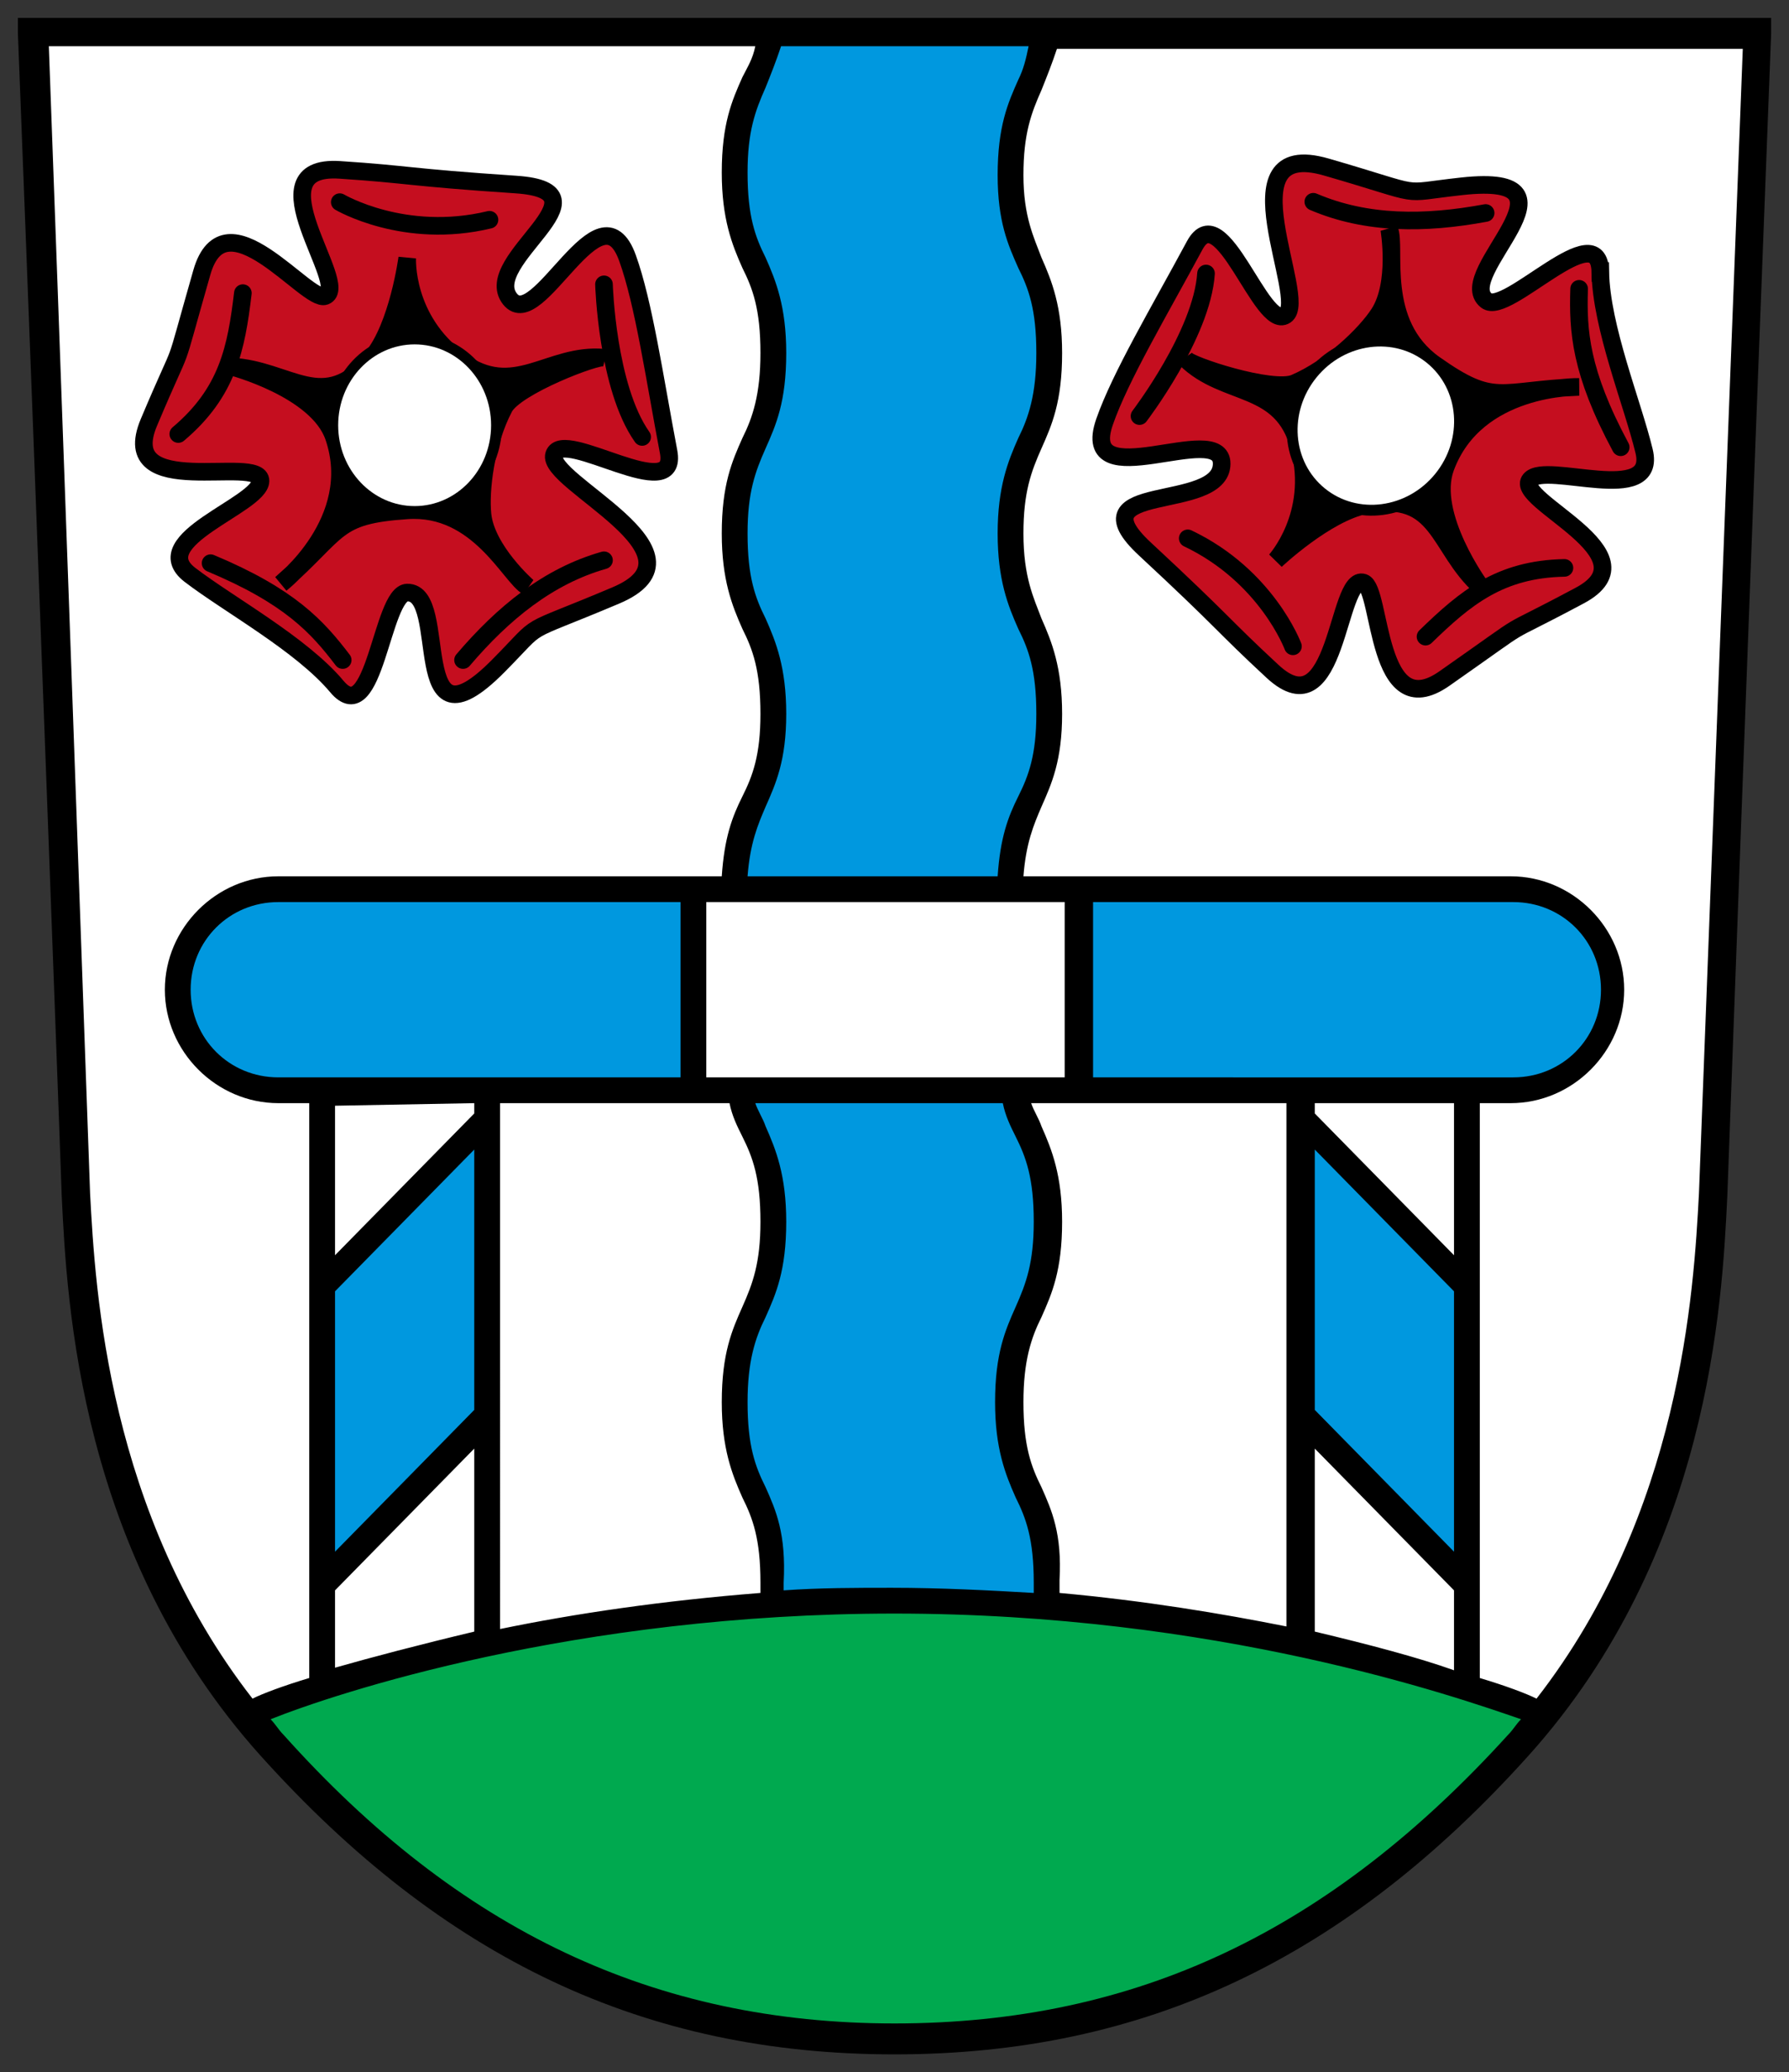 <svg height="579.265" viewBox="0 0 500 579.265" width="500" xmlns="http://www.w3.org/2000/svg"><rect x="0" y="0" width="500" height="579.265" fill="#333333" stroke="none"/><g transform="matrix(7.206 0 0 7.206 -78.588 5)"><path d="m45.6 78.3c8.4 0 16.5-2.8 24.2-11.4 6.8-7.6 7.3-17.2 7.6-21.3l1.7-45.1h-66.9s1.7 45 1.7 45.1c.2 4.1.8 13.8 7.5 21.4 7.7 8.5 15.8 11.3 24.2 11.3z" fill="#fff"/><path d="m20.5 65.8c.3.4.6.8 1 1.1 7.7 8.6 15.8 11.4 24.2 11.4s16.5-2.8 24.2-11.4c.3-.4.7-.8 1-1.1s-10.2-4.4-25.1-4.4-25.3 4.4-25.3 4.4z" fill="#00a94f"/><g fill="#0098df"><path d="m40.9 61.5c0-.3 0-.5 0-.8 0-3.5-1.5-3.5-1.5-7s1.5-3.5 1.5-7c0-2.7-.9-3.3-1.3-5.1h10.7c.4 1.8 1.3 2.4 1.3 5.1 0 3.5-1.5 3.5-1.5 7s1.5 3.5 1.5 7v.9c-1.9-.1-3.9-.2-6-.2-1.6 0-3.2 0-4.7.1z"/><path d="m50.1 33.8c0-3.4 1.5-3.4 1.5-6.8 0-3.5-1.5-3.5-1.5-7s1.5-3.5 1.5-7-1.5-3.5-1.5-7c0-2.9 1-3.4 1.4-5.5h-10.7c-.3 2.1-1.4 2.6-1.4 5.5 0 3.5 1.5 3.5 1.5 7s-1.5 3.5-1.5 7 1.5 3.5 1.5 7c0 3.4-1.5 3.4-1.5 6.8z"/><path d="m37.8 33.8v7.8h-16.1c-2.1 0-3.9-1.7-3.9-3.9 0-2.1 1.7-3.9 3.9-3.9z"/><path d="m52.8 41.6h16.8c2.1 0 3.9-1.7 3.9-3.9 0-2.1-1.7-3.9-3.9-3.9h-16.8z"/><path d="m29.8 42.7v11.6l-6.4 6.4v-11.5z"/><path d="m67.8 49.2v11.5l-6.4-6.4v-11.6z"/></g><path d="m76.8 45.6c-.2 3.8-.7 12.4-6.3 19.6-.4-.2-1.2-.5-2.2-.8v-22.3h1.2c2.4 0 4.4-2 4.4-4.4 0-2.4-2-4.4-4.4-4.4h-18.9c.1-1.3.4-2 .7-2.7.4-.9.8-1.8.8-3.6s-.4-2.8-.8-3.7c-.3-.8-.7-1.6-.7-3.3 0-1.6.3-2.4.7-3.3s.8-1.8.8-3.7c0-1.8-.4-2.8-.8-3.7-.3-.8-.7-1.6-.7-3.2s.3-2.4.7-3.3c.2-.5.4-1 .6-1.6h26.6c-.2 5.2-1.7 44.3-1.7 44.4zm-31.2 32.2c-9.3 0-16.9-3.6-23.7-11.2-.2-.2-.3-.4-.5-.6 2.5-1 11.8-4.1 24.2-4.1 12.5 0 21.7 3.2 24.3 4.1-.2.2-.3.4-.5.6-6.9 7.6-14.4 11.2-23.8 11.2zm-32.8-76.7h27.4c-.1.5-.3.8-.5 1.2-.4.9-.8 1.8-.8 3.7 0 1.8.4 2.8.8 3.7.4.8.7 1.6.7 3.3 0 1.6-.3 2.5-.7 3.3-.4.9-.8 1.8-.8 3.7 0 1.8.4 2.8.8 3.7.4.8.7 1.6.7 3.3 0 1.6-.3 2.4-.7 3.2s-.7 1.6-.8 3.1h-17.2c-2.4 0-4.4 2-4.4 4.4s2 4.4 4.4 4.4h1.2v22.3c-1 .3-1.8.6-2.2.8-5.6-7.2-6.1-15.8-6.3-19.6 0-.1-1.4-39.2-1.6-44.5zm39.5 40h-14v-6.8h13.9v6.8zm1 0v-6.8h16.3c1.9 0 3.4 1.5 3.4 3.4 0 1.9-1.5 3.4-3.4 3.4zm14 6.9-5.4-5.5v-.4h5.4zm0 11.5-5.4-5.5v-10.1l5.4 5.5zm-16-2.5c-.4-.8-.7-1.6-.7-3.3 0-1.6.3-2.5.7-3.3.4-.9.8-1.8.8-3.7 0-1.8-.4-2.8-.8-3.7-.1-.3-.3-.6-.4-.9h9.9v20.3c-2.5-.5-5.5-1-8.8-1.3 0-.1 0-.3 0-.5.1-1.8-.3-2.7-.7-3.6zm-10.7 0c-.4-.8-.7-1.6-.7-3.3 0-1.6.3-2.5.7-3.3.4-.9.8-1.8.8-3.7 0-1.8-.4-2.8-.8-3.7-.1-.3-.3-.6-.4-.9h9.6c.1.5.3.9.5 1.3.4.8.7 1.6.7 3.3 0 1.6-.3 2.4-.7 3.3s-.8 1.8-.8 3.7c0 1.8.4 2.8.8 3.7.4.8.7 1.6.7 3.3v.4c-1.7-.1-3.6-.2-5.5-.2-1.4 0-2.8 0-4.2.1 0-.1 0-.2 0-.3.1-1.9-.3-2.8-.7-3.7zm-10.3-14.9h8.9c.1.5.3.9.5 1.3.4.8.7 1.6.7 3.3 0 1.6-.3 2.4-.7 3.3s-.8 1.8-.8 3.7c0 1.8.4 2.8.8 3.7.4.8.7 1.6.7 3.3v.4c-3.8.3-7.2.8-10.1 1.4zm-6.4 18.9 5.4-5.5v7.1c-2.1.5-4 1-5.4 1.4zm5.4-18.9v.4l-5.4 5.5v-5.8zm-5.4 7.3 5.4-5.5v10.1l-5.4 5.5zm-2.2-8.3c-1.9 0-3.4-1.5-3.4-3.4s1.5-3.4 3.4-3.4h15.6v6.8zm40.2 21.5v-7.1l5.4 5.5v3.1c-1.4-.5-3.3-1-5.4-1.5zm-11.5-52.9c.4.8.7 1.6.7 3.3 0 1.6-.3 2.5-.7 3.3-.4.9-.8 1.9-.8 3.7s.4 2.8.8 3.7c.4.8.7 1.6.7 3.3 0 1.6-.3 2.4-.7 3.2s-.7 1.6-.8 3.1h-9.7c.1-1.3.4-2 .7-2.7.4-.9.8-1.8.8-3.6s-.4-2.8-.8-3.7c-.4-.8-.7-1.6-.7-3.3 0-1.6.3-2.4.7-3.3s.8-1.8.8-3.7c0-1.8-.4-2.8-.8-3.7-.4-.8-.7-1.6-.7-3.3 0-1.6.3-2.4.7-3.3.2-.5.4-1 .6-1.6h9.6c-.1.5-.2.9-.4 1.3-.4.9-.8 1.8-.8 3.7 0 1.8.4 2.7.8 3.6zm-38.8-9.7v.6c.8 20.5 1.7 45 1.7 45.1.2 4.2.7 13.9 7.7 21.7 7.1 7.9 14.9 11.6 24.6 11.6s17.5-3.7 24.6-11.6c7-7.8 7.5-17.5 7.7-21.7 0 0 .9-24.5 1.7-45.1v-.6z"/></g><g stroke="#000" transform="matrix(7.206 0 0 7.206 -104.994 231.283)"><g stroke-width=".683"><path d="m27.634-5.466c-1.38-1.644-4.185-3.173-5.693-4.327-1.772-1.356 2.717-2.707 2.733-3.644.018-1.048-5.638.833-4.327-2.277 1.542-3.659.78-1.362 2.05-5.807.9-3.152 4.081 1.179 4.782.911 1.026-.392-2.888-5.124.569-4.896 2.728.18 2.549.282 6.832.569 3.874.26-1.414 2.952-.228 4.441 1.081 1.357 3.478-4.577 4.555-1.594.631 1.748 1.053 4.668 1.594 7.515.41 2.156-4.099-.939-4.441.114-.342 1.053 6.265 3.829 2.391 5.466-3.861 1.631-2.717.877-4.555 2.733-3.587 3.622-1.85-2.875-3.53-2.847-.997.017-1.266 5.392-2.733 3.644z" fill="#c50e1f" fill-rule="evenodd"/><path d="m21.485-15.259c1.917-1.618 2.25-3.326 2.505-5.466" fill="none" stroke-linecap="round"/><path d="m27.748-24.254s2.505 1.48 5.807.683" fill="none" stroke-linecap="round"/><path d="m37.996-21.066s.114 3.985 1.48 5.921" fill="none" stroke-linecap="round"/><path d="m22.738-10.249c3.069 1.285 4.136 2.46 5.124 3.758" fill="none" stroke-linecap="round"/><path d="m32.53-6.491c1.555-1.825 3.305-3.258 5.466-3.871" fill="none" stroke-linecap="round"/><path d="m23.535-17.878s3.351.872 3.985 2.733c1.11 3.252-2.05 5.693-2.05 5.693 2.346-2.066 2.028-2.654 4.896-2.847 2.762-.186 3.994 2.603 4.668 2.961 0 0-1.604-1.403-1.75-2.797-.097-.935.116-2.772.839-4.149.437-.833 3.646-2.048 3.871-1.936-2.148-.196-3.473 1.652-5.579.114-2.187-1.597-2.05-3.985-2.05-3.985s-.352 2.651-1.366 3.871c-1.875 2.257-3.188.455-5.466.342z" fill-rule="evenodd"/></g><ellipse cx="30.652" cy="-15.6" fill="#fff" rx="3.176" ry="3.347" stroke-linecap="round" stroke-width=".421"/><path d="m76.639-21.545c.036 2.146 1.252 5.1 1.697 6.947.523 2.169-3.816.392-4.418 1.109-.674.803 4.903 2.904 1.926 4.494-3.503 1.871-1.463.567-5.25 3.22-2.684 1.881-2.427-3.486-3.141-3.72-1.044-.342-.984 5.799-3.526 3.444-2.005-1.858-1.803-1.824-4.948-4.745-2.845-2.642 2.957-1.402 2.974-3.306.015-1.735-5.584 1.364-4.542-1.631.611-1.756 2.122-4.289 3.495-6.841 1.04-1.933 2.592 3.312 3.521 2.709.929-.603-2.454-6.92 1.585-5.751 4.027 1.165 2.662 1.03 5.259.746 5.068-.554-.374 3.399.949 4.434.785.615 4.38-3.39 4.418-1.109z" fill="#c50e1f" fill-rule="evenodd" stroke-width=".683"/><path d="m75.247-10.066c-2.509.049-3.842 1.166-5.388 2.667" fill="none" stroke-linecap="round" stroke-width=".683"/><path d="m64.717-7.024s-1.013-2.728-4.08-4.188" fill="none" stroke-linecap="round" stroke-width=".683"/><path d="m58.766-15.955s2.422-3.167 2.58-5.531" fill="none" stroke-linecap="round" stroke-width=".683"/><path d="m77.43-14.746c-1.574-2.931-1.664-4.516-1.613-6.146" fill="none" stroke-linecap="round" stroke-width=".683"/><path d="m72.191-23.833c-2.357.438-4.619.448-6.684-.436" fill="none" stroke-linecap="round" stroke-width=".683"/><path d="m72.006-9.323s-2.053-2.788-1.374-4.633c1.187-3.225 5.178-3.131 5.178-3.131-3.123.127-3.247.784-5.596-.873-2.262-1.595-1.462-4.538-1.761-5.24 0 0 .362 2.1-.402 3.274-.513.787-1.836 2.08-3.265 2.694-.864.372-4.122-.705-4.226-.935 1.545 1.505 3.738.904 4.405 3.426.692 2.618-.918 4.386-.918 4.386s1.943-1.837 3.5-2.146c2.878-.572 2.763 1.654 4.46 3.177z" fill-rule="evenodd" stroke-width=".683"/><ellipse cx="-42.939" cy="54.872" fill="#fff" rx="3.176" ry="3.347" stroke-linecap="round" stroke-width=".421" transform="matrix(-.777 -.63 .63 -.777 0 0)"/></g></svg>